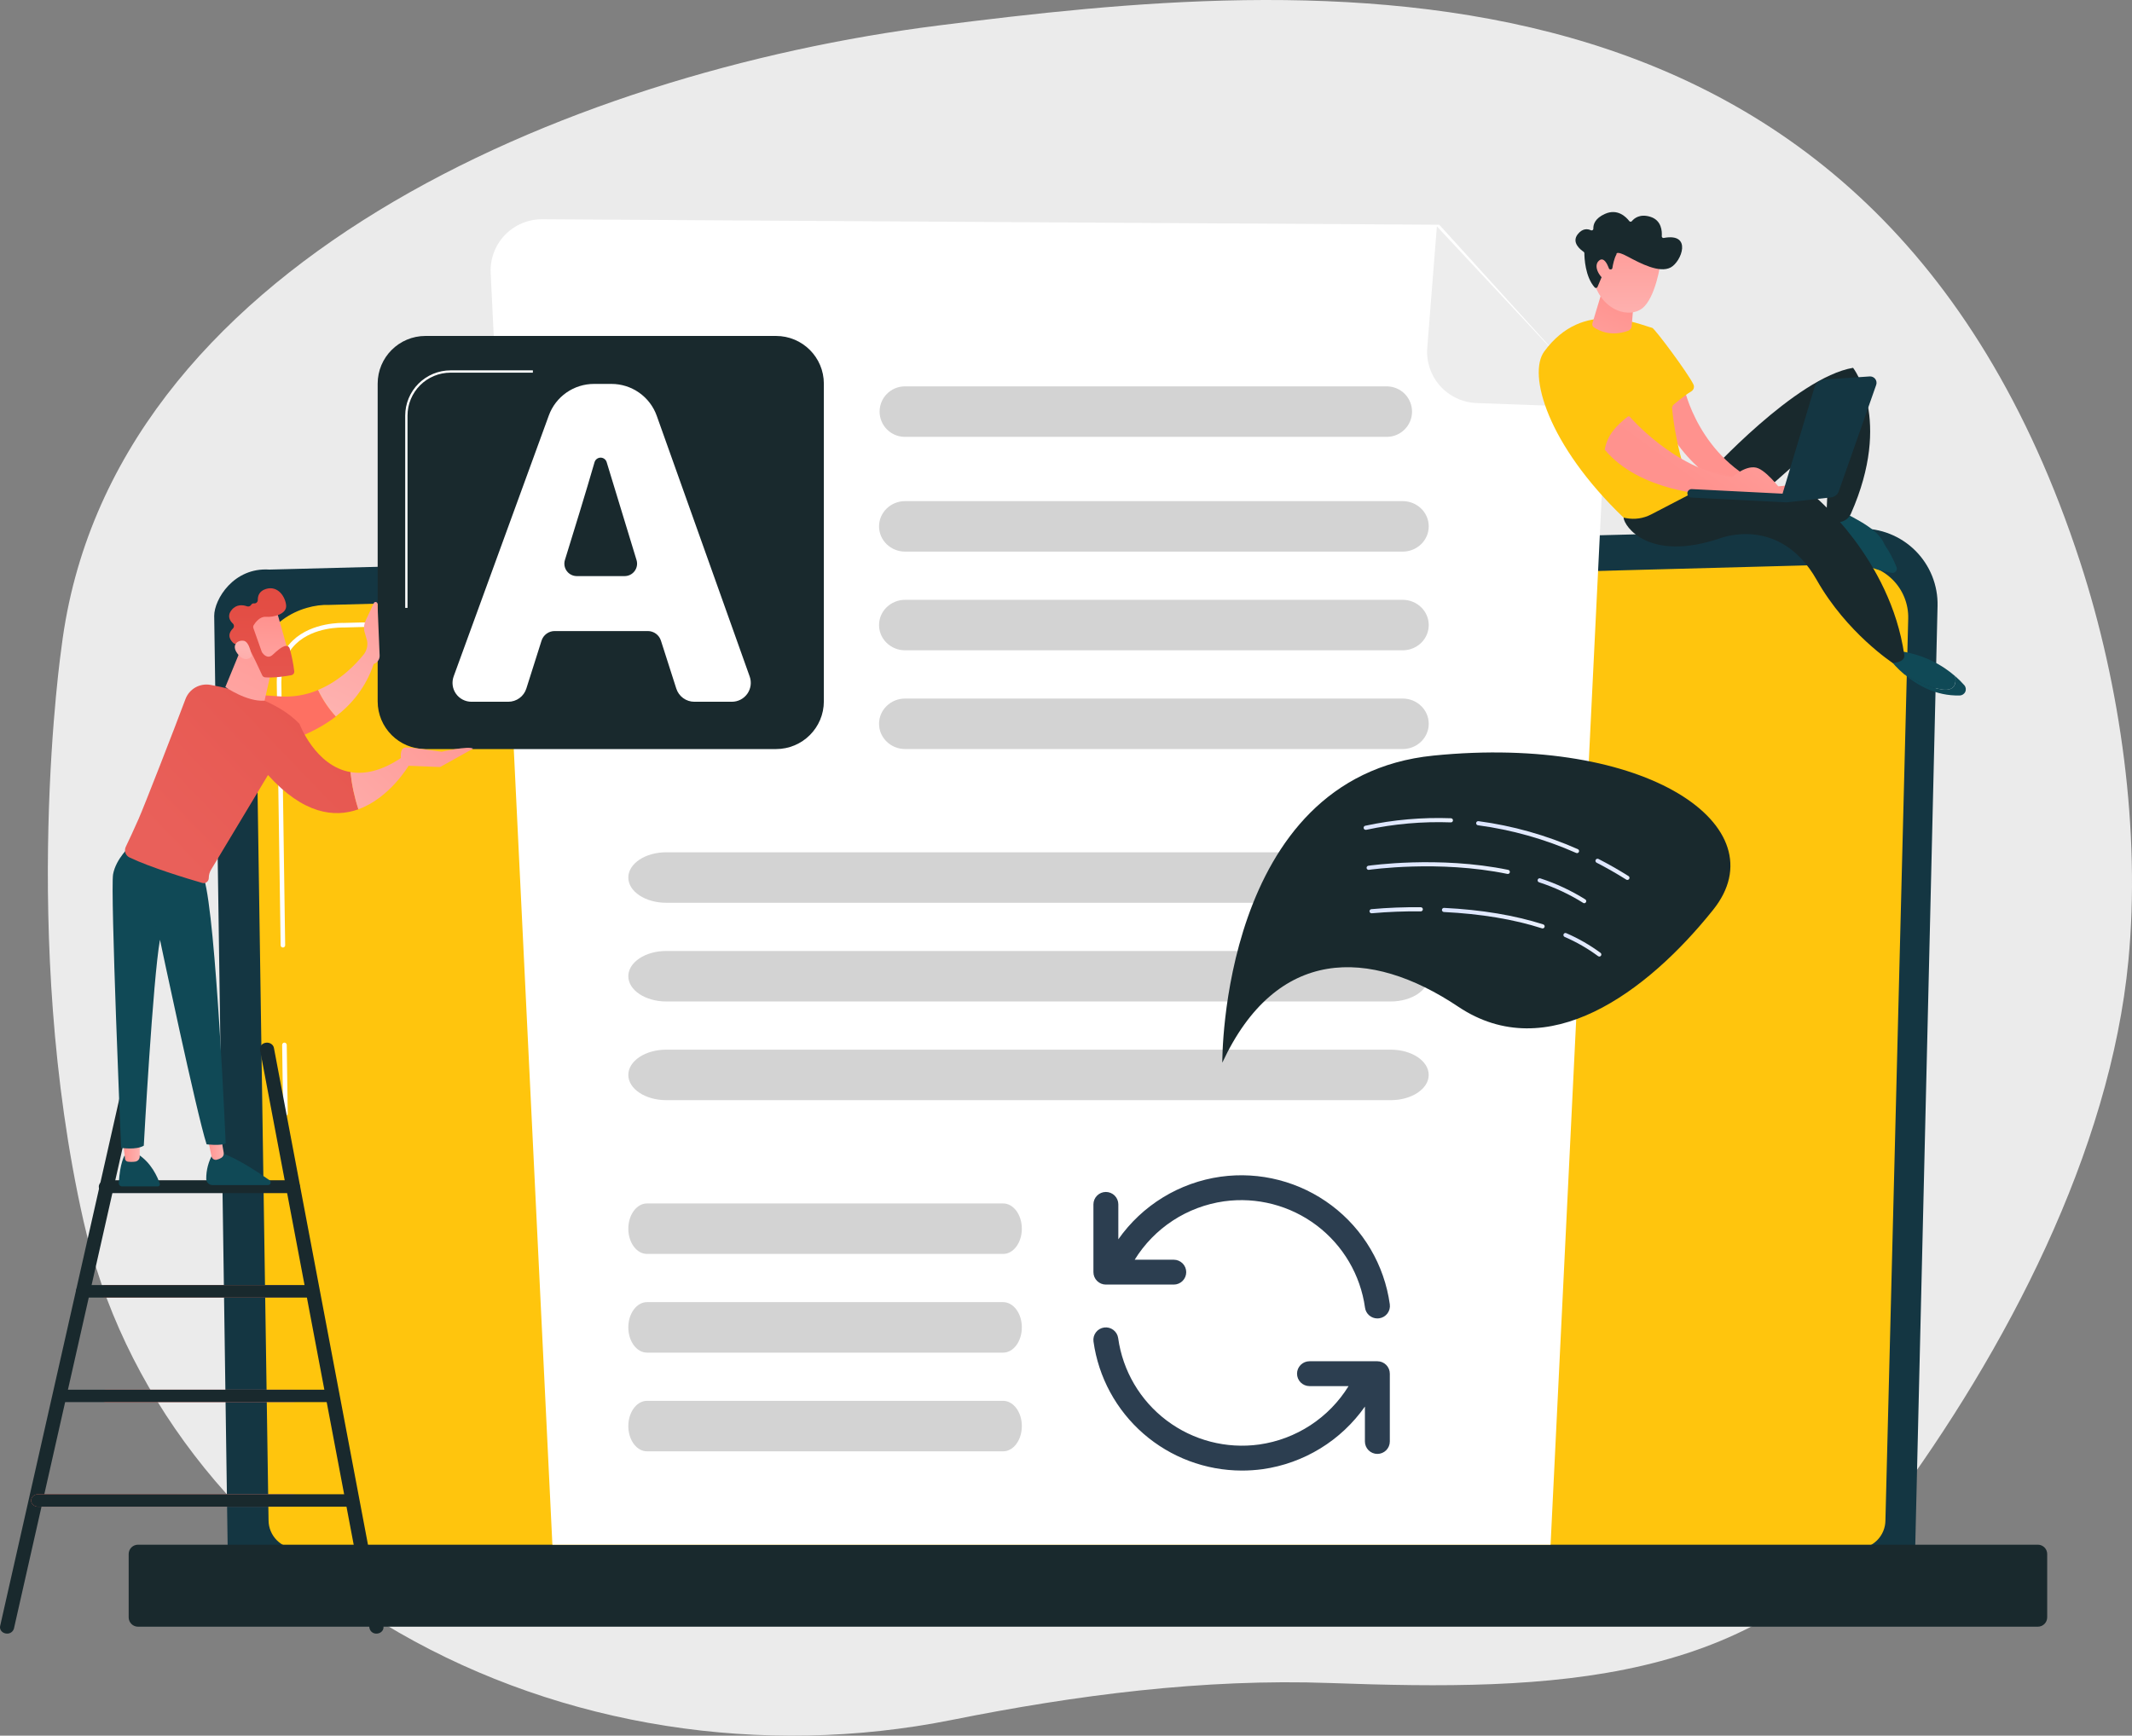 <svg width="393" height="320" viewBox="0 0 393 320" fill="none" xmlns="http://www.w3.org/2000/svg">
<rect x="0" y="0" width="393" height="320" fill="#808080" stroke="none"/>
<path d="M172.917 4.708C104.376 13.382 20.168 48.941 11.355 119.197C11.355 119.197 3.522 172.538 15.395 225.12C22.44 256.327 43.415 283.692 73.56 301.008C103.705 318.324 140.462 324.106 175.506 317.086C198.269 312.527 221.826 309.446 245.215 310.293C285.92 311.764 323.917 310.917 348.192 278.195C369.867 248.98 388.984 212.213 392.334 177.134C394.608 153.307 390.926 126.561 383.434 103.59C345.247 -13.515 241.458 -3.966 172.917 4.708Z" fill="#EBEBEB"/>
<path d="M353.031 285.591C353.026 287.057 352.44 288.462 351.401 289.498C350.362 290.534 348.954 291.118 347.485 291.122H47.519C46.05 291.118 44.642 290.534 43.602 289.498C42.562 288.462 41.976 287.057 41.971 285.591L39.484 113.545C39.484 110.503 43.075 104.564 49.656 105.011L342.816 97.45C344.709 97.4 346.593 97.734 348.353 98.433C350.113 99.131 351.712 100.18 353.054 101.514C354.395 102.849 355.451 104.442 356.156 106.196C356.862 107.95 357.203 109.829 357.158 111.719L353.031 285.591Z" fill="#143642"/>
<path d="M347.548 280.288C347.545 281.676 346.991 283.006 346.007 283.987C345.024 284.969 343.691 285.522 342.301 285.525H54.751C53.361 285.521 52.029 284.968 51.045 283.987C50.062 283.005 49.508 281.676 49.504 280.288L47.148 124.103C47.426 114.71 55.681 111.326 60.692 111.525L341.669 104.003C343 103.968 344.324 104.204 345.562 104.695C346.799 105.186 347.923 105.924 348.865 106.862C349.808 107.8 350.55 108.92 351.046 110.153C351.541 111.387 351.781 112.708 351.749 114.036L347.548 280.288Z" fill="#FFC50D"/>
<path d="M52.619 205.732C52.507 205.732 52.4 205.688 52.321 205.61C52.241 205.532 52.196 205.426 52.194 205.315L52.008 192.649C52.007 192.594 52.017 192.539 52.038 192.487C52.058 192.435 52.089 192.388 52.127 192.348C52.166 192.308 52.213 192.276 52.264 192.254C52.315 192.231 52.37 192.22 52.426 192.219C52.537 192.223 52.642 192.267 52.721 192.344C52.801 192.422 52.849 192.525 52.855 192.636L53.041 205.303C53.042 205.359 53.032 205.414 53.012 205.465C52.991 205.517 52.961 205.564 52.922 205.604C52.883 205.644 52.837 205.676 52.785 205.697C52.734 205.719 52.679 205.731 52.623 205.732H52.619Z" fill="white"/>
<path d="M52.154 174.692C52.043 174.692 51.936 174.648 51.856 174.57C51.777 174.492 51.731 174.386 51.73 174.275L51.016 125.773C51.029 122.533 52.03 119.947 53.988 118.073C57.551 114.668 63.125 114.838 63.359 114.847L153.082 112.446C153.138 112.443 153.194 112.452 153.247 112.471C153.299 112.49 153.347 112.52 153.388 112.558C153.429 112.596 153.461 112.643 153.484 112.694C153.506 112.745 153.518 112.8 153.519 112.856C153.52 112.912 153.511 112.967 153.491 113.019C153.471 113.071 153.441 113.119 153.402 113.159C153.364 113.199 153.318 113.232 153.267 113.255C153.216 113.277 153.161 113.29 153.105 113.291L63.356 115.692C63.106 115.692 57.879 115.523 54.576 118.682C52.79 120.389 51.877 122.774 51.863 125.768L52.567 174.261C52.568 174.317 52.558 174.372 52.538 174.424C52.517 174.476 52.487 174.523 52.448 174.563C52.409 174.603 52.363 174.635 52.312 174.657C52.26 174.679 52.205 174.691 52.15 174.692H52.154Z" fill="white"/>
<path d="M375.643 284.789H25.443C24.491 284.789 23.719 285.559 23.719 286.51V298.185C23.719 299.135 24.491 299.906 25.443 299.906H375.643C376.595 299.906 377.367 299.135 377.367 298.185V286.51C377.367 285.559 376.595 284.789 375.643 284.789Z" fill="#19292D"/>
<path d="M265.307 41.432L99.96 40.422C98.672 40.414 97.397 40.668 96.212 41.169C95.026 41.67 93.956 42.407 93.065 43.334C92.175 44.263 91.484 45.362 91.034 46.566C90.584 47.77 90.385 49.052 90.449 50.336L101.824 284.793H285.825L296.04 75.315L265.307 41.432Z" fill="white"/>
<path d="M272.196 74.307C270.919 74.262 269.664 73.959 268.507 73.417C267.35 72.875 266.315 72.105 265.465 71.154C264.614 70.202 263.965 69.088 263.558 67.879C263.15 66.671 262.991 65.392 263.092 64.121L264.866 41.734L296.086 75.184L272.196 74.307Z" fill="#EDEDED"/>
<path d="M255.725 71.234H166.702C165.483 71.261 164.323 71.763 163.47 72.633C162.618 73.503 162.141 74.671 162.141 75.888C162.141 77.105 162.618 78.273 163.47 79.143C164.323 80.013 165.483 80.515 166.702 80.542H255.725C256.944 80.515 258.104 80.013 258.956 79.143C259.809 78.273 260.286 77.105 260.286 75.888C260.286 74.671 259.809 73.503 258.956 72.633C258.104 71.763 256.944 71.261 255.725 71.234Z" fill="#D3D3D3"/>
<path d="M258.56 92.391H166.844C164.19 92.391 162.039 94.473 162.039 97.043C162.039 99.614 164.19 101.698 166.844 101.698H258.56C261.213 101.698 263.364 99.614 263.364 97.043C263.364 94.473 261.213 92.391 258.56 92.391Z" fill="#D3D3D3"/>
<path d="M258.56 110.586H166.844C164.19 110.586 162.039 112.671 162.039 115.241C162.039 117.811 164.19 119.894 166.844 119.894H258.56C261.213 119.894 263.364 117.811 263.364 115.241C263.364 112.671 261.213 110.586 258.56 110.586Z" fill="#D3D3D3"/>
<path d="M258.56 128.789H166.844C164.19 128.789 162.039 130.871 162.039 133.442C162.039 136.012 164.19 138.097 166.844 138.097H258.56C261.213 138.097 263.364 136.012 263.364 133.442C263.364 130.871 261.213 128.789 258.56 128.789Z" fill="#D3D3D3"/>
<path d="M256.373 157.133H122.815C118.951 157.133 115.82 159.215 115.82 161.788C115.82 164.36 118.951 166.441 122.815 166.441H256.364C260.227 166.441 263.358 164.358 263.358 161.788C263.358 159.217 260.237 157.133 256.373 157.133Z" fill="#D3D3D3"/>
<path d="M256.373 175.328H122.815C118.951 175.328 115.82 177.411 115.82 179.981C115.82 182.551 118.961 184.636 122.815 184.636H256.364C260.227 184.636 263.358 182.551 263.358 179.981C263.358 177.411 260.237 175.328 256.373 175.328Z" fill="#D3D3D3"/>
<path d="M256.373 193.523H122.815C118.951 193.523 115.82 195.608 115.82 198.178C115.82 200.749 118.951 202.831 122.815 202.831H256.364C260.227 202.831 263.358 200.749 263.358 198.178C263.358 195.608 260.237 193.523 256.373 193.523Z" fill="#D3D3D3"/>
<path d="M184.916 221.875H119.264C117.363 221.875 115.82 223.96 115.82 226.53C115.82 229.1 117.358 231.183 119.264 231.183H184.916C186.815 231.183 188.36 229.1 188.36 226.53C188.36 223.96 186.815 221.875 184.916 221.875Z" fill="#D3D3D3"/>
<path d="M184.916 240.07H119.264C117.363 240.07 115.82 242.153 115.82 244.723C115.82 247.293 117.358 249.378 119.264 249.378H184.916C186.815 249.378 188.36 247.293 188.36 244.723C188.36 242.153 186.815 240.07 184.916 240.07Z" fill="#D3D3D3"/>
<path d="M184.916 258.266H119.264C117.363 258.266 115.82 260.35 115.82 262.921C115.82 265.491 117.358 267.576 119.264 267.576H184.916C186.815 267.576 188.36 265.491 188.36 262.921C188.36 260.35 186.815 258.266 184.916 258.266Z" fill="#D3D3D3"/>
<path d="M143.049 61.938H78.432C73.564 61.938 69.617 65.876 69.617 70.735V129.304C69.617 134.163 73.564 138.102 78.432 138.102H143.049C147.918 138.102 151.864 134.163 151.864 129.304V70.735C151.864 65.876 147.918 61.938 143.049 61.938Z" fill="#19292D"/>
<path d="M134.909 129.38H127.99C127.251 129.38 126.53 129.145 125.932 128.709C125.335 128.273 124.892 127.66 124.666 126.956L121.831 118.108C121.668 117.596 121.345 117.149 120.91 116.832C120.475 116.515 119.951 116.344 119.412 116.344H102.246C101.706 116.344 101.18 116.515 100.745 116.834C100.309 117.152 99.987 117.601 99.824 118.115L97.021 126.947C96.797 127.653 96.354 128.269 95.756 128.707C95.157 129.144 94.434 129.38 93.693 129.38H86.905C86.344 129.38 85.791 129.245 85.293 128.986C84.795 128.727 84.367 128.353 84.045 127.894C83.724 127.435 83.517 126.906 83.444 126.35C83.371 125.795 83.433 125.23 83.624 124.704L101.169 76.591C101.793 74.887 102.927 73.416 104.417 72.376C105.907 71.337 107.682 70.78 109.5 70.781H112.714C114.543 70.782 116.327 71.347 117.822 72.4C119.317 73.452 120.449 74.94 121.062 76.66L138.194 124.729C138.381 125.254 138.439 125.817 138.363 126.369C138.287 126.921 138.079 127.447 137.758 127.903C137.436 128.359 137.009 128.731 136.514 128.988C136.018 129.245 135.468 129.379 134.909 129.38ZM117.337 103.262L111.828 85.199C111.755 84.959 111.606 84.748 111.403 84.6C111.201 84.451 110.955 84.371 110.704 84.373C110.452 84.376 110.208 84.459 110.008 84.611C109.808 84.763 109.663 84.976 109.594 85.217C108.143 90.274 105.519 98.778 104.131 103.255C104.026 103.597 104.004 103.958 104.064 104.31C104.125 104.662 104.267 104.995 104.48 105.282C104.692 105.57 104.969 105.803 105.289 105.965C105.608 106.127 105.96 106.211 106.318 106.213H115.147C115.504 106.212 115.857 106.127 116.176 105.966C116.495 105.805 116.772 105.571 116.984 105.285C117.197 104.998 117.34 104.665 117.401 104.314C117.462 103.962 117.44 103.601 117.337 103.26V103.262Z" fill="white"/>
<path d="M75.12 112.077H74.695V76.616C74.698 74.406 75.578 72.288 77.144 70.725C78.71 69.163 80.832 68.284 83.046 68.281H98.225V68.705H83.046C80.945 68.707 78.93 69.542 77.444 71.025C75.958 72.508 75.122 74.519 75.12 76.616V112.077Z" fill="white"/>
<path d="M69.396 301.181C69.104 301.192 68.817 301.102 68.584 300.927C68.351 300.751 68.186 300.5 68.117 300.216L47.932 193.576C47.813 192.946 48.288 192.348 48.995 192.243C49.702 192.137 50.373 192.561 50.492 193.191L70.677 299.831C70.796 300.462 70.319 301.06 69.614 301.165C69.542 301.176 69.469 301.181 69.396 301.181Z" fill="#19292D"/>
<path d="M1.297 301.178C1.211 301.178 1.125 301.17 1.04 301.155C0.337 301.029 -0.108 300.419 0.023 299.794L23.818 194.537C23.91 194.221 24.119 193.951 24.404 193.783C24.688 193.615 25.025 193.561 25.347 193.632C26.05 193.758 26.495 194.37 26.362 194.995L2.569 300.25C2.492 300.524 2.325 300.765 2.094 300.934C1.863 301.102 1.582 301.188 1.297 301.178Z" fill="#19292D"/>
<path d="M53.989 219.951H19.508C18.792 219.951 18.211 219.433 18.211 218.794C18.211 218.155 18.792 217.648 19.508 217.648H53.989C54.706 217.648 55.289 218.166 55.289 218.794C55.289 219.422 54.706 219.951 53.989 219.951Z" fill="#19292D"/>
<path d="M53.375 219.941H20.133C19.975 219.951 19.816 219.928 19.667 219.875C19.517 219.821 19.381 219.738 19.265 219.629C19.149 219.521 19.057 219.39 18.994 219.245C18.931 219.099 18.898 218.943 18.898 218.784C18.898 218.626 18.931 218.469 18.994 218.324C19.057 218.178 19.149 218.048 19.265 217.939C19.381 217.831 19.517 217.747 19.667 217.694C19.816 217.64 19.975 217.617 20.133 217.627H53.375C53.533 217.617 53.692 217.64 53.841 217.694C53.99 217.747 54.127 217.831 54.243 217.939C54.358 218.048 54.451 218.178 54.514 218.324C54.577 218.469 54.609 218.626 54.609 218.784C54.609 218.943 54.577 219.099 54.514 219.245C54.451 219.39 54.358 219.521 54.243 219.629C54.127 219.738 53.99 219.821 53.841 219.875C53.692 219.928 53.533 219.951 53.375 219.941Z" fill="#19292D"/>
<path d="M53.989 239.224H19.508C18.792 239.224 18.211 238.706 18.211 238.067C18.211 237.428 18.792 236.922 19.508 236.922H53.989C54.706 236.922 55.289 237.44 55.289 238.067C55.289 238.695 54.706 239.224 53.989 239.224Z" fill="url(#paint0_linear_6603_14962)"/>
<path d="M57.133 239.224H15.313C14.596 239.224 14.016 238.706 14.016 238.067C14.016 237.428 14.596 236.922 15.313 236.922H57.133C57.849 236.922 58.43 237.44 58.43 238.067C58.43 238.695 57.854 239.224 57.133 239.224Z" fill="#19292D"/>
<path d="M53.989 258.502H19.508C18.792 258.502 18.211 257.984 18.211 257.356C18.211 256.729 18.792 256.211 19.508 256.211H53.989C54.706 256.211 55.289 256.729 55.289 257.356C55.289 257.984 54.706 258.502 53.989 258.502Z" fill="url(#paint1_linear_6603_14962)"/>
<path d="M61.114 258.502H11.057C10.339 258.502 9.758 257.984 9.758 257.356C9.758 256.729 10.339 256.211 11.057 256.211H61.114C61.83 256.211 62.411 256.729 62.411 257.356C62.411 257.984 61.83 258.502 61.114 258.502Z" fill="#19292D"/>
<path d="M53.987 277.787H7.034C6.315 277.787 5.734 277.267 5.734 276.641C5.734 276.016 6.315 275.484 7.034 275.484H53.987C54.703 275.484 55.286 276.002 55.286 276.641C55.286 277.28 54.703 277.787 53.987 277.787Z" fill="url(#paint2_linear_6603_14962)"/>
<path d="M64.344 277.787H7.034C6.315 277.787 5.734 277.267 5.734 276.641C5.734 276.016 6.315 275.484 7.034 275.484H64.344C65.06 275.484 65.644 276.002 65.644 276.641C65.644 277.28 65.06 277.787 64.344 277.787Z" fill="#19292D"/>
<path d="M22.953 213.054C22.953 213.054 22.111 214.378 21.9 218.094C21.895 218.176 21.906 218.258 21.934 218.335C21.962 218.413 22.006 218.483 22.062 218.543C22.118 218.603 22.186 218.651 22.262 218.683C22.337 218.716 22.419 218.733 22.501 218.733H29.085C29.146 218.733 29.207 218.719 29.262 218.691C29.316 218.663 29.364 218.623 29.4 218.573C29.436 218.524 29.46 218.466 29.469 218.406C29.479 218.345 29.474 218.283 29.454 218.225C29.069 217.079 27.9 214.307 25.299 212.727L22.953 213.054Z" fill="#104956"/>
<path d="M22.68 210.541L23.052 213.657C23.066 213.788 23.125 213.911 23.218 214.004C23.312 214.098 23.434 214.157 23.566 214.172C24.028 214.23 24.496 214.226 24.957 214.158C25.181 214.119 25.384 214.002 25.53 213.828C25.676 213.653 25.755 213.433 25.753 213.205V210.195L22.68 210.541Z" fill="url(#paint3_linear_6603_14962)"/>
<path d="M39.248 212.703C38.432 214.112 38.007 215.712 38.016 217.34C38.019 217.646 38.144 217.938 38.363 218.153C38.582 218.368 38.877 218.487 39.184 218.485H49.411C49.515 218.486 49.617 218.453 49.701 218.391C49.785 218.33 49.847 218.243 49.879 218.144C49.91 218.044 49.908 217.938 49.875 217.839C49.841 217.741 49.777 217.656 49.691 217.596C47.756 216.24 43.952 213.702 41.197 212.712L39.248 212.703Z" fill="#104956"/>
<path d="M38.195 209.347L38.99 213.196C39.01 213.299 39.05 213.397 39.109 213.484C39.167 213.571 39.242 213.646 39.33 213.704C39.417 213.762 39.516 213.802 39.619 213.822C39.722 213.841 39.828 213.841 39.931 213.819C40.25 213.747 40.554 213.619 40.831 213.444C40.982 213.346 41.102 213.206 41.174 213.041C41.246 212.876 41.268 212.693 41.237 212.516L40.415 207.852L38.195 209.347Z" fill="url(#paint4_linear_6603_14962)"/>
<path d="M24.129 155.828C24.129 155.828 21.375 158.257 20.846 161.18C20.319 164.103 22.32 211.623 22.32 211.623C22.32 211.623 25.075 212.081 26.505 211.222C26.505 211.222 28.192 180.382 29.489 173.256C29.489 173.256 36.22 205.201 38.084 210.974C38.084 210.974 40.744 211.297 41.603 210.791C41.603 210.791 39.84 169.38 37.625 162.019L24.129 155.828Z" fill="#104956"/>
<path d="M29.401 172.268C29.331 172.269 29.264 172.247 29.208 172.205C29.153 172.164 29.112 172.105 29.093 172.039L27.945 167.668L25.521 166.099C25.456 166.051 25.411 165.98 25.396 165.901C25.381 165.821 25.397 165.739 25.441 165.671C25.484 165.603 25.552 165.553 25.631 165.533C25.709 165.513 25.792 165.524 25.863 165.563L28.388 167.187C28.457 167.228 28.506 167.295 28.526 167.372L29.699 171.863C29.71 171.903 29.712 171.945 29.706 171.987C29.701 172.028 29.687 172.068 29.665 172.104C29.644 172.14 29.616 172.171 29.582 172.196C29.549 172.221 29.51 172.24 29.47 172.25C29.448 172.259 29.424 172.266 29.401 172.268Z" fill="#104956"/>
<path d="M51.391 128.377C39.764 127.415 36.727 129.816 36.727 129.816L42.314 138.616C42.314 138.616 53.736 138.387 61.922 132.093C60.593 130.637 59.489 128.992 58.644 127.211C56.356 128.178 53.867 128.578 51.391 128.377Z" fill="url(#paint5_linear_6603_14962)"/>
<path d="M69.586 111.35C69.589 111.266 69.561 111.183 69.508 111.118C69.456 111.052 69.382 111.007 69.299 110.991C69.217 110.975 69.131 110.988 69.057 111.029C68.984 111.07 68.927 111.136 68.898 111.214L67.415 114.374C67.128 114.984 67.036 115.667 67.151 116.33L67.672 118.163C67.748 118.605 67.73 119.058 67.618 119.493C67.507 119.927 67.305 120.333 67.024 120.683C65.661 122.383 62.757 125.495 58.625 127.204C59.469 128.984 60.574 130.63 61.903 132.086C64.906 129.777 67.474 126.649 68.882 122.415C69.209 122.315 69.495 122.109 69.693 121.829C69.891 121.55 69.992 121.213 69.979 120.871L69.586 111.35Z" fill="url(#paint6_linear_6603_14962)"/>
<path d="M55.217 133.48C51.123 129.079 43.328 127.09 38.815 126.272C37.858 126.095 36.869 126.261 36.022 126.74C35.175 127.22 34.526 127.982 34.187 128.893C32.155 134.341 26.632 148.519 25.56 150.956C24.683 152.954 23.765 154.908 23.182 156.127C23.015 156.478 22.993 156.88 23.122 157.246C23.252 157.612 23.52 157.913 23.871 158.082C27.668 159.914 34.502 161.976 37.27 162.781C37.412 162.822 37.562 162.83 37.708 162.803C37.853 162.776 37.99 162.716 38.109 162.627C38.227 162.538 38.323 162.423 38.388 162.29C38.454 162.158 38.487 162.012 38.487 161.864C38.486 161.326 38.633 160.799 38.911 160.338L49.402 142.889C55.942 150.127 61.667 150.787 66.067 149.204C65.34 146.976 64.851 144.677 64.61 142.346C58.109 141.24 55.217 133.48 55.217 133.48Z" fill="url(#paint7_linear_6603_14962)"/>
<path d="M75.345 141.133L74.172 139.57C70.375 142.173 67.2 142.791 64.602 142.347C64.843 144.677 65.331 146.976 66.059 149.203C71.846 147.119 75.345 141.133 75.345 141.133Z" fill="url(#paint8_linear_6603_14962)"/>
<path d="M74.522 141.157L81.128 141.414L87.211 138.023C86.339 137.478 81.401 138.594 81.401 138.594C81.401 138.594 76.239 137.815 74.841 137.812C73.693 137.812 73.847 139.476 73.936 140.041C73.954 140.156 73.968 140.225 73.968 140.225L74.522 141.157Z" fill="url(#paint9_linear_6603_14962)"/>
<path d="M45.024 118.18L41.539 126.67C41.539 126.67 45.545 129.438 48.768 129.175L50.505 121.538L45.024 118.18Z" fill="url(#paint10_linear_6603_14962)"/>
<path d="M50.914 112.389C50.994 112.504 53.439 121.308 53.439 121.308L48.371 122.594L44.812 114.591C44.812 114.591 49.587 110.499 50.914 112.389Z" fill="url(#paint11_linear_6603_14962)"/>
<path d="M46.709 115.809L48.249 120.162C48.269 120.218 48.297 120.27 48.332 120.318C48.541 120.616 49.335 121.585 50.278 120.712C51.132 119.92 51.927 119.212 52.659 119.083C52.817 119.055 52.979 119.086 53.115 119.17C53.251 119.255 53.35 119.387 53.394 119.542C53.788 120.933 54.074 122.353 54.247 123.789C54.26 123.948 54.214 124.107 54.117 124.234C54.02 124.36 53.879 124.447 53.722 124.477C52.732 124.664 50.634 125.001 48.88 124.88C48.764 124.871 48.653 124.832 48.557 124.766C48.462 124.7 48.385 124.609 48.336 124.504C47.854 123.45 46.374 120.256 45.823 119.429C45.306 118.655 44.041 118.676 43.511 118.721C43.425 118.73 43.339 118.72 43.257 118.694C43.175 118.667 43.099 118.624 43.034 118.568C42.575 118.16 41.686 117.122 42.928 115.88C42.99 115.819 43.039 115.746 43.072 115.666C43.105 115.586 43.122 115.499 43.12 115.412C43.119 115.325 43.1 115.24 43.065 115.16C43.029 115.081 42.978 115.009 42.914 114.95C42.38 114.448 41.808 113.56 42.699 112.458C43.589 111.356 44.797 111.516 45.529 111.782C45.672 111.832 45.828 111.832 45.97 111.779C46.112 111.727 46.231 111.626 46.307 111.495C46.359 111.405 46.438 111.334 46.533 111.29C46.627 111.246 46.733 111.232 46.835 111.25C46.924 111.257 47.014 111.246 47.099 111.216C47.183 111.186 47.261 111.139 47.325 111.077C47.39 111.015 47.442 110.941 47.476 110.858C47.51 110.776 47.526 110.687 47.524 110.597C47.512 109.88 47.769 108.973 49.016 108.586C51.229 107.898 52.611 110.031 52.746 111.624C52.882 113.216 50.451 113.825 49.004 113.72C47.914 113.637 47.101 114.717 46.775 115.239C46.721 115.322 46.686 115.417 46.674 115.516C46.663 115.615 46.675 115.716 46.709 115.809Z" fill="url(#paint12_linear_6603_14962)"/>
<path d="M46.399 121.031C46.399 121.031 46.041 118.268 44.889 118.13C43.737 117.993 42.614 118.941 43.762 120.492C45.185 122.423 46.399 121.031 46.399 121.031Z" fill="url(#paint13_linear_6603_14962)"/>
<path d="M337.676 93.383C337.676 93.383 335.188 93.513 334.883 98.623C334.883 98.623 340.652 103.784 348.445 105.012C349.03 105.104 347.628 101.026 347.417 100.474C346.413 97.846 343.252 96.153 337.676 93.383Z" fill="#104956"/>
<path d="M309.648 87.369H314.898C314.898 87.369 331.013 69.606 341.584 67.812C341.584 67.812 348.93 77.185 341.191 94.698C340.567 96.107 338.825 96.733 337.518 95.903C337.14 95.668 336.847 95.319 336.681 94.907L337.305 79.953C337.305 79.953 323.559 91.951 321.17 94.267C318.78 96.584 306.639 95.175 309.648 87.369Z" fill="#19292D"/>
<path d="M360.408 124.67C358.207 122.748 354.702 120.587 349.64 119.969L347.93 121.013C348.82 122.236 349.856 123.345 351.015 124.317C352.851 125.38 355.677 126.818 358.021 127.13C360.303 127.432 360.638 126.058 360.408 124.67Z" fill="#104956"/>
<path d="M347.417 100.469C346.06 100.907 345.465 102.824 342.024 101.558C339.513 100.63 337.135 99.376 334.952 97.828C334.922 98.076 334.899 98.334 334.883 98.609C334.883 98.609 340.966 104.382 348.759 105.612C348.894 105.632 349.031 105.617 349.157 105.567C349.283 105.518 349.394 105.436 349.479 105.33C349.564 105.225 349.619 105.099 349.64 104.965C349.661 104.831 349.646 104.694 349.597 104.568C349.036 103.12 348.304 101.744 347.417 100.469Z" fill="#104956"/>
<path d="M362.074 126.31C361.557 125.727 361.004 125.178 360.417 124.665C360.646 126.054 360.311 127.428 358.029 127.126C355.686 126.814 352.855 125.375 351.023 124.312C353.319 126.267 356.813 128.342 361.225 128.221C361.446 128.22 361.663 128.155 361.848 128.034C362.033 127.913 362.179 127.742 362.269 127.54C362.359 127.338 362.388 127.114 362.354 126.896C362.319 126.678 362.222 126.474 362.074 126.31Z" fill="#104956"/>
<path d="M309.843 91.172L334.431 91.438C334.431 91.438 348.47 103.03 351.018 120.711C351.018 120.711 351.441 122.01 348.902 122.232C348.902 122.232 340.408 116.699 334.878 106.916C328.09 94.92 317.173 99.211 317.173 99.211C303.927 103.718 299.391 97.026 299.281 95.445L309.843 91.172Z" fill="#19292D"/>
<path d="M310.423 71.406C310.423 71.406 313.07 84.644 326.032 89.882L330.647 89.338L331.735 91.07L320.913 91.423C320.913 91.423 311.665 87.769 306.764 77.805C306.608 77.466 303.908 71.906 310.423 71.406Z" fill="url(#paint14_linear_6603_14962)"/>
<path d="M311.843 90.957C311.843 90.957 308.833 82.792 308.186 74.858C308.186 74.858 310.387 72.968 311.765 72.154C311.979 72.027 312.138 71.824 312.21 71.586C312.282 71.348 312.261 71.091 312.153 70.867C311.14 68.773 305.02 60.557 304.564 60.445C302.071 59.824 291.853 54.976 284.657 64.798C281.567 69.013 285.27 81.995 299.282 95.436L299.741 95.523C301.311 95.823 302.937 95.585 304.355 94.848L311.843 90.957Z" fill="#FFC50D"/>
<path d="M300.251 76.641C300.251 76.641 308.614 86.522 319.304 87.968C319.304 87.968 322.059 85.448 324.125 86.35C326.191 87.253 328.998 91.21 328.998 91.21H315.271C315.271 91.21 302.29 90.751 295.805 82.897C296.312 80.148 297.875 78.508 300.251 76.641Z" fill="url(#paint15_linear_6603_14962)"/>
<path d="M295.373 53.508L293.536 59.597C293.495 59.733 293.499 59.879 293.546 60.013C293.593 60.147 293.681 60.263 293.798 60.344C294.677 60.944 296.98 62.142 300.138 60.978C300.315 60.912 300.469 60.796 300.583 60.645C300.696 60.494 300.764 60.314 300.779 60.126L301.213 54.821L295.373 53.508Z" fill="url(#paint16_linear_6603_14962)"/>
<path d="M306.085 48.568C306.085 48.568 305.188 54.88 302.757 56.816C300.326 58.752 295.592 57.295 293.992 52.536L297.178 44.398L306.085 48.568Z" fill="url(#paint17_linear_6603_14962)"/>
<path d="M296.815 49.663C296.858 49.677 296.904 49.682 296.949 49.676C296.994 49.671 297.037 49.656 297.076 49.632C297.115 49.609 297.148 49.577 297.173 49.539C297.198 49.501 297.214 49.458 297.221 49.413C297.311 48.829 297.529 47.677 297.972 46.893C297.972 46.893 297.742 46.066 300.07 47.317C302.398 48.568 305.898 50.405 307.957 49.312C309.966 48.245 312 42.872 306.693 43.869C306.646 43.878 306.597 43.877 306.551 43.864C306.504 43.852 306.461 43.828 306.426 43.797C306.39 43.765 306.361 43.726 306.343 43.681C306.325 43.637 306.317 43.589 306.321 43.541C306.385 42.659 306.298 40.627 304.236 39.976C302.308 39.367 301.252 40.235 300.818 40.76C300.789 40.797 300.752 40.826 300.71 40.847C300.668 40.867 300.622 40.878 300.575 40.878C300.528 40.878 300.482 40.867 300.44 40.847C300.398 40.826 300.361 40.797 300.332 40.76C299.753 40.008 298.185 38.405 295.876 39.422C293.973 40.258 293.677 41.427 293.709 42.155C293.712 42.209 293.701 42.263 293.676 42.311C293.652 42.359 293.616 42.4 293.571 42.43C293.526 42.46 293.474 42.478 293.42 42.482C293.366 42.486 293.312 42.476 293.264 42.453C292.681 42.185 291.744 42.045 290.846 43.168C289.605 44.721 291.379 46.066 291.912 46.419C291.955 46.447 291.99 46.486 292.015 46.531C292.04 46.576 292.053 46.626 292.054 46.678C292.054 47.484 292.185 51.003 293.952 52.99C293.988 53.029 294.033 53.058 294.083 53.075C294.133 53.093 294.187 53.097 294.239 53.088C294.291 53.078 294.341 53.056 294.382 53.023C294.423 52.99 294.456 52.947 294.476 52.898L295.837 49.663C295.868 49.59 295.924 49.532 295.996 49.499C296.068 49.465 296.15 49.461 296.225 49.484L296.815 49.663Z" fill="#19292D"/>
<path d="M296.849 50.335C296.849 50.335 296.018 46.956 294.755 48.044C293.493 49.132 295.086 51.556 296.532 52.016L296.849 50.335Z" fill="url(#paint18_linear_6603_14962)"/>
<path d="M328.297 91.975L334.458 71.459C334.581 71.05 334.825 70.689 335.159 70.423C335.493 70.157 335.9 69.999 336.327 69.969L344.65 69.401C344.845 69.388 345.04 69.423 345.218 69.504C345.396 69.584 345.551 69.708 345.669 69.863C345.788 70.018 345.866 70.2 345.896 70.392C345.927 70.585 345.909 70.782 345.844 70.966L338.957 90.559C338.849 90.868 338.654 91.14 338.397 91.343C338.139 91.546 337.829 91.671 337.502 91.705L329.307 92.621L328.297 91.975Z" fill="#143642"/>
<path d="M329.301 92.614H329.259L311.799 91.734C311.695 91.731 311.593 91.707 311.498 91.664C311.403 91.621 311.318 91.56 311.247 91.483C311.176 91.407 311.122 91.317 311.086 91.219C311.05 91.122 311.035 91.018 311.04 90.914C311.045 90.81 311.071 90.709 311.116 90.615C311.161 90.521 311.225 90.437 311.303 90.368C311.381 90.299 311.472 90.247 311.57 90.213C311.669 90.18 311.773 90.166 311.877 90.174L329.34 91.053C329.547 91.059 329.744 91.146 329.887 91.296C330.03 91.446 330.108 91.647 330.103 91.854C330.098 92.061 330.01 92.258 329.86 92.401C329.709 92.544 329.508 92.621 329.301 92.616V92.614Z" fill="#143642"/>
<path d="M308.18 75.007C308.16 75.007 308.14 75.003 308.121 74.995C308.102 74.988 308.085 74.976 308.07 74.962C308.056 74.947 308.045 74.93 308.037 74.911C308.03 74.892 308.026 74.872 308.026 74.852C308.038 71.211 306.63 66.375 306.616 66.334C306.61 66.314 306.608 66.294 306.61 66.273C306.612 66.253 306.618 66.233 306.628 66.215C306.638 66.197 306.651 66.181 306.667 66.168C306.683 66.155 306.702 66.145 306.722 66.139C306.741 66.133 306.762 66.132 306.782 66.134C306.803 66.136 306.822 66.142 306.84 66.152C306.858 66.162 306.874 66.175 306.887 66.191C306.9 66.207 306.909 66.225 306.915 66.245C306.931 66.295 308.35 71.168 308.339 74.852C308.339 74.872 308.334 74.893 308.326 74.912C308.319 74.931 308.307 74.948 308.292 74.963C308.277 74.977 308.26 74.989 308.241 74.996C308.221 75.004 308.201 75.008 308.18 75.007Z" fill="#FFC50D"/>
<path d="M300.251 76.788C300.228 76.788 300.204 76.783 300.183 76.773C300.162 76.762 300.144 76.747 300.129 76.729C300.09 76.681 296.271 71.833 294.955 68.509C294.941 68.471 294.942 68.428 294.959 68.39C294.976 68.353 295.006 68.323 295.045 68.308C295.083 68.293 295.126 68.293 295.164 68.31C295.202 68.326 295.231 68.356 295.247 68.395C296.544 71.675 300.336 76.486 300.375 76.536C300.4 76.569 300.412 76.61 300.407 76.65C300.402 76.691 300.382 76.728 300.35 76.754C300.322 76.776 300.287 76.788 300.251 76.788Z" fill="#FFC50D"/>
<path d="M294.872 84.209L294.755 84.16C289.225 81.796 285.803 75.208 285.775 75.141C285.766 75.123 285.76 75.103 285.758 75.082C285.757 75.062 285.759 75.041 285.766 75.022C285.772 75.002 285.782 74.984 285.796 74.968C285.809 74.953 285.826 74.94 285.844 74.931C285.881 74.912 285.924 74.909 285.964 74.922C286.003 74.935 286.036 74.963 286.055 74.999C286.087 75.064 289.407 81.462 294.762 83.821L295.325 83.031C295.349 82.997 295.385 82.975 295.426 82.968C295.467 82.961 295.509 82.97 295.543 82.994C295.577 83.018 295.599 83.055 295.606 83.096C295.613 83.136 295.604 83.178 295.579 83.212L294.872 84.209Z" fill="#FFC50D"/>
<path d="M225.313 195.924C225.313 195.924 224.874 143.257 264.229 139.305C303.584 135.353 328.034 152.407 315.808 167.714C303.582 183.021 285.206 196.582 268.809 185.603C252.412 174.624 235.255 174.544 225.313 195.924Z" fill="#19292D"/>
<path d="M299.984 162.233C299.913 162.233 299.843 162.212 299.782 162.174C297.992 161.049 296.151 159.998 294.305 159.049C294.26 159.026 294.22 158.995 294.187 158.956C294.154 158.918 294.129 158.873 294.113 158.825C294.097 158.777 294.091 158.727 294.095 158.676C294.099 158.626 294.113 158.577 294.135 158.531C294.158 158.486 294.19 158.446 294.228 158.413C294.267 158.38 294.311 158.355 294.36 158.339C294.408 158.324 294.459 158.318 294.509 158.321C294.56 158.325 294.609 158.339 294.654 158.362C296.518 159.319 298.382 160.382 300.189 161.519C300.259 161.563 300.313 161.629 300.342 161.706C300.371 161.784 300.375 161.868 300.352 161.948C300.329 162.027 300.28 162.097 300.214 162.147C300.148 162.197 300.067 162.224 299.984 162.224V162.233Z" fill="url(#paint19_linear_6603_14962)"/>
<path d="M290.695 157.286C290.642 157.286 290.59 157.275 290.541 157.254C284.779 154.703 278.682 152.985 272.434 152.15C272.334 152.137 272.243 152.084 272.181 152.004C272.119 151.924 272.092 151.823 272.105 151.723C272.118 151.622 272.17 151.531 272.251 151.47C272.331 151.408 272.432 151.381 272.533 151.394C278.854 152.238 285.022 153.977 290.851 156.557C290.897 156.578 290.939 156.606 290.973 156.643C291.008 156.679 291.035 156.721 291.053 156.768C291.071 156.814 291.08 156.864 291.079 156.914C291.078 156.964 291.067 157.013 291.046 157.059C291.016 157.127 290.967 157.184 290.904 157.224C290.842 157.264 290.769 157.286 290.695 157.286Z" fill="url(#paint20_linear_6603_14962)"/>
<path d="M251.742 152.991C251.656 152.991 251.573 152.962 251.506 152.909C251.438 152.857 251.39 152.783 251.37 152.7C251.346 152.602 251.363 152.499 251.415 152.413C251.468 152.327 251.552 152.266 251.65 152.242C256.842 151.126 262.154 150.661 267.462 150.856C267.512 150.857 267.561 150.869 267.607 150.889C267.653 150.91 267.694 150.939 267.728 150.976C267.762 151.013 267.789 151.056 267.806 151.103C267.823 151.15 267.831 151.2 267.829 151.25C267.829 151.3 267.819 151.35 267.799 151.397C267.778 151.443 267.749 151.485 267.712 151.52C267.675 151.554 267.631 151.581 267.583 151.598C267.536 151.615 267.485 151.622 267.434 151.619C262.194 151.43 256.951 151.892 251.824 152.993C251.797 152.995 251.769 152.994 251.742 152.991Z" fill="url(#paint21_linear_6603_14962)"/>
<path d="M292.043 166.525C291.97 166.524 291.9 166.503 291.838 166.465C289.302 164.875 286.579 163.601 283.731 162.674C283.679 162.663 283.63 162.641 283.587 162.61C283.544 162.579 283.508 162.539 283.481 162.493C283.454 162.447 283.438 162.396 283.432 162.344C283.426 162.291 283.431 162.238 283.448 162.187C283.464 162.137 283.49 162.09 283.525 162.05C283.56 162.011 283.604 161.979 283.652 161.957C283.7 161.934 283.752 161.923 283.806 161.922C283.859 161.921 283.911 161.932 283.96 161.952C286.863 162.899 289.638 164.198 292.224 165.819C292.293 165.864 292.346 165.93 292.375 166.007C292.403 166.084 292.406 166.169 292.383 166.248C292.36 166.327 292.312 166.396 292.246 166.445C292.18 166.495 292.1 166.522 292.017 166.523L292.043 166.525Z" fill="url(#paint22_linear_6603_14962)"/>
<path d="M277.944 161.121C277.918 161.123 277.892 161.123 277.866 161.121C265.206 158.512 252.473 160.349 252.344 160.367C252.295 160.375 252.244 160.372 252.195 160.36C252.147 160.348 252.101 160.326 252.061 160.297C252.02 160.267 251.986 160.229 251.961 160.187C251.935 160.144 251.918 160.096 251.91 160.047C251.903 159.997 251.905 159.947 251.918 159.898C251.93 159.85 251.951 159.804 251.981 159.764C252.011 159.723 252.049 159.69 252.092 159.664C252.135 159.638 252.182 159.621 252.232 159.614C252.36 159.595 265.229 157.737 278.02 160.374C278.112 160.394 278.192 160.448 278.247 160.523C278.302 160.599 278.328 160.693 278.318 160.786C278.309 160.879 278.266 160.965 278.197 161.029C278.128 161.092 278.038 161.128 277.944 161.13V161.121Z" fill="url(#paint23_linear_6603_14962)"/>
<path d="M294.8 176.351C294.717 176.351 294.637 176.323 294.571 176.273C292.675 174.874 290.627 173.693 288.465 172.754C288.412 172.739 288.363 172.713 288.322 172.678C288.28 172.642 288.247 172.599 288.223 172.549C288.2 172.5 288.188 172.446 288.188 172.391C288.187 172.337 288.198 172.283 288.221 172.233C288.243 172.183 288.276 172.139 288.317 172.103C288.358 172.067 288.406 172.04 288.458 172.024C288.511 172.008 288.566 172.004 288.62 172.011C288.674 172.019 288.726 172.038 288.772 172.067C290.988 173.03 293.087 174.239 295.03 175.673C295.094 175.721 295.141 175.788 295.164 175.864C295.188 175.941 295.187 176.022 295.162 176.098C295.136 176.174 295.088 176.24 295.023 176.287C294.958 176.334 294.88 176.359 294.8 176.36V176.351Z" fill="url(#paint24_linear_6603_14962)"/>
<path d="M284.357 171.172C284.317 171.172 284.278 171.166 284.24 171.154C279.086 169.498 273.005 168.483 266.16 168.144C266.11 168.141 266.061 168.129 266.016 168.108C265.97 168.087 265.93 168.057 265.896 168.019C265.862 167.982 265.836 167.939 265.819 167.892C265.802 167.845 265.795 167.795 265.797 167.745C265.8 167.695 265.812 167.646 265.833 167.601C265.855 167.556 265.885 167.515 265.922 167.482C265.959 167.448 266.002 167.422 266.05 167.405C266.097 167.388 266.147 167.381 266.197 167.383C273.109 167.727 279.258 168.758 284.474 170.428C284.559 170.457 284.632 170.515 284.678 170.592C284.725 170.669 284.743 170.76 284.729 170.849C284.715 170.938 284.67 171.019 284.602 171.078C284.534 171.137 284.447 171.171 284.357 171.172Z" fill="url(#paint25_linear_6603_14962)"/>
<path d="M252.846 168.377C252.745 168.383 252.646 168.348 252.571 168.28C252.496 168.212 252.451 168.118 252.446 168.017C252.441 167.916 252.476 167.817 252.544 167.742C252.611 167.667 252.706 167.622 252.807 167.617C255.83 167.346 258.865 167.228 261.9 167.264C262.001 167.264 262.098 167.304 262.169 167.376C262.241 167.447 262.281 167.544 262.281 167.644C262.281 167.745 262.241 167.842 262.169 167.913C262.098 167.985 262.001 168.025 261.9 168.025C258.893 167.991 255.887 168.108 252.892 168.375L252.846 168.377Z" fill="url(#paint26_linear_6603_14962)"/>
<path d="M253.893 243.073C253.339 243.073 252.804 242.873 252.386 242.509C251.968 242.146 251.696 241.644 251.62 241.096C250.779 235.057 247.569 229.598 242.697 225.92C237.824 222.242 231.687 220.645 225.635 221.482C222.265 221.959 219.042 223.171 216.195 225.032C213.348 226.893 210.947 229.358 209.162 232.25H216.366C216.974 232.25 217.558 232.492 217.989 232.921C218.419 233.351 218.661 233.934 218.661 234.541C218.661 235.149 218.419 235.732 217.989 236.161C217.558 236.591 216.974 236.832 216.366 236.832H203.85C203.241 236.832 202.658 236.591 202.227 236.161C201.797 235.732 201.555 235.149 201.555 234.541V222.048C201.555 221.441 201.797 220.858 202.227 220.428C202.658 219.998 203.241 219.757 203.85 219.757C204.459 219.757 205.043 219.998 205.473 220.428C205.904 220.858 206.146 221.441 206.146 222.048V228.486C208.328 225.375 211.128 222.745 214.372 220.759C217.616 218.774 221.234 217.475 225.001 216.944C228.597 216.444 232.256 216.655 235.769 217.567C239.282 218.479 242.581 220.072 245.478 222.257C248.374 224.441 250.81 227.173 252.648 230.298C254.486 233.422 255.689 236.878 256.189 240.466C256.272 241.068 256.113 241.678 255.747 242.162C255.38 242.647 254.835 242.966 254.233 243.05C254.12 243.067 254.007 243.075 253.893 243.073Z" fill="#2C3E50"/>
<path d="M228.886 271.122C222.225 271.107 215.793 268.692 210.774 264.322C205.755 259.951 202.486 253.918 201.569 247.334C201.485 246.732 201.644 246.122 202.011 245.637C202.378 245.152 202.923 244.832 203.526 244.748C204.129 244.665 204.741 244.823 205.226 245.19C205.712 245.556 206.032 246.1 206.116 246.702C206.959 252.743 210.17 258.203 215.045 261.882C219.92 265.56 226.06 267.156 232.113 266.318C235.483 265.841 238.706 264.629 241.553 262.768C244.401 260.907 246.802 258.442 248.586 255.55H241.383C240.774 255.55 240.19 255.308 239.76 254.879C239.329 254.449 239.087 253.866 239.087 253.259C239.087 252.651 239.329 252.068 239.76 251.639C240.19 251.209 240.774 250.968 241.383 250.968H253.896C254.505 250.968 255.088 251.209 255.519 251.639C255.949 252.068 256.191 252.651 256.191 253.259V265.761C256.191 266.369 255.949 266.951 255.519 267.381C255.088 267.811 254.505 268.052 253.896 268.052C253.287 268.052 252.703 267.811 252.273 267.381C251.842 266.951 251.6 266.369 251.6 265.761V259.323C249.417 262.433 246.617 265.063 243.373 267.048C240.13 269.034 236.512 270.333 232.745 270.866C231.466 271.04 230.176 271.125 228.886 271.122Z" fill="#2C3E50"/>
<defs>
<linearGradient id="paint0_linear_6603_14962" x1="18.197" y1="238.067" x2="55.286" y2="238.067" gradientUnits="userSpaceOnUse">
<stop stop-color="#FE7062"/>
<stop offset="1" stop-color="#FF928E"/>
</linearGradient>
<linearGradient id="paint1_linear_6603_14962" x1="18.197" y1="257.345" x2="55.286" y2="257.345" gradientUnits="userSpaceOnUse">
<stop stop-color="#FE7062"/>
<stop offset="1" stop-color="#FF928E"/>
</linearGradient>
<linearGradient id="paint2_linear_6603_14962" x1="5.734" y1="276.63" x2="55.284" y2="276.63" gradientUnits="userSpaceOnUse">
<stop stop-color="#FE7062"/>
<stop offset="1" stop-color="#FF928E"/>
</linearGradient>
<linearGradient id="paint3_linear_6603_14962" x1="22.68" y1="212.204" x2="25.751" y2="212.204" gradientUnits="userSpaceOnUse">
<stop stop-color="#FF928E"/>
<stop offset="1" stop-color="#FEB3B1"/>
</linearGradient>
<linearGradient id="paint4_linear_6603_14962" x1="38.195" y1="210.846" x2="41.251" y2="210.846" gradientUnits="userSpaceOnUse">
<stop stop-color="#FF928E"/>
<stop offset="1" stop-color="#FEB3B1"/>
</linearGradient>
<linearGradient id="paint5_linear_6603_14962" x1="51.349" y1="122.336" x2="56.534" y2="100.183" gradientUnits="userSpaceOnUse">
<stop stop-color="#FE7062"/>
<stop offset="1" stop-color="#FF928E"/>
</linearGradient>
<linearGradient id="paint6_linear_6603_14962" x1="78.553" y1="93.085" x2="60.316" y2="133.139" gradientUnits="userSpaceOnUse">
<stop stop-color="#FF928E"/>
<stop offset="1" stop-color="#FEB3B1"/>
</linearGradient>
<linearGradient id="paint7_linear_6603_14962" x1="108.143" y1="83.273" x2="31.383" y2="156.978" gradientUnits="userSpaceOnUse">
<stop stop-color="#E1473D"/>
<stop offset="1" stop-color="#E9605A"/>
</linearGradient>
<linearGradient id="paint8_linear_6603_14962" x1="87.702" y1="124.048" x2="55.631" y2="156.872" gradientUnits="userSpaceOnUse">
<stop stop-color="#FF928E"/>
<stop offset="1" stop-color="#FEB3B1"/>
</linearGradient>
<linearGradient id="paint9_linear_6603_14962" x1="91.148" y1="127.405" x2="59.078" y2="160.23" gradientUnits="userSpaceOnUse">
<stop stop-color="#FF928E"/>
<stop offset="1" stop-color="#FEB3B1"/>
</linearGradient>
<linearGradient id="paint10_linear_6603_14962" x1="56.754" y1="105.597" x2="33.062" y2="149.214" gradientUnits="userSpaceOnUse">
<stop stop-color="#FF928E"/>
<stop offset="1" stop-color="#FEB3B1"/>
</linearGradient>
<linearGradient id="paint11_linear_6603_14962" x1="49.28" y1="113.584" x2="48.714" y2="130.956" gradientUnits="userSpaceOnUse">
<stop stop-color="#FF928E"/>
<stop offset="1" stop-color="#FEB3B1"/>
</linearGradient>
<linearGradient id="paint12_linear_6603_14962" x1="48.72" y1="101.055" x2="47.554" y2="144.349" gradientUnits="userSpaceOnUse">
<stop stop-color="#E1473D"/>
<stop offset="1" stop-color="#E9605A"/>
</linearGradient>
<linearGradient id="paint13_linear_6603_14962" x1="43.047" y1="131.413" x2="44.936" y2="119.518" gradientUnits="userSpaceOnUse">
<stop stop-color="#FF928E"/>
<stop offset="1" stop-color="#FEB3B1"/>
</linearGradient>
<linearGradient id="paint14_linear_6603_14962" x1="317.849" y1="87.059" x2="312.275" y2="109.562" gradientUnits="userSpaceOnUse">
<stop stop-color="#FF928E"/>
<stop offset="1" stop-color="#FEB3B1"/>
</linearGradient>
<linearGradient id="paint15_linear_6603_14962" x1="311.077" y1="88.158" x2="334.171" y2="56.505" gradientUnits="userSpaceOnUse">
<stop stop-color="#FF928E"/>
<stop offset="1" stop-color="#FEB3B1"/>
</linearGradient>
<linearGradient id="paint16_linear_6603_14962" x1="299.025" y1="54.706" x2="289.227" y2="77.386" gradientUnits="userSpaceOnUse">
<stop stop-color="#FF928E"/>
<stop offset="1" stop-color="#FEB3B1"/>
</linearGradient>
<linearGradient id="paint17_linear_6603_14962" x1="300.039" y1="38.854" x2="300.039" y2="59.322" gradientUnits="userSpaceOnUse">
<stop stop-color="#FF928E"/>
<stop offset="1" stop-color="#FEB3B1"/>
</linearGradient>
<linearGradient id="paint18_linear_6603_14962" x1="295.575" y1="38.862" x2="295.575" y2="59.329" gradientUnits="userSpaceOnUse">
<stop stop-color="#FF928E"/>
<stop offset="1" stop-color="#FEB3B1"/>
</linearGradient>
<linearGradient id="paint19_linear_6603_14962" x1="294.096" y1="160.282" x2="300.368" y2="160.282" gradientUnits="userSpaceOnUse">
<stop stop-color="#DAE3FE"/>
<stop offset="1" stop-color="#E9EFFD"/>
</linearGradient>
<linearGradient id="paint20_linear_6603_14962" x1="272.101" y1="154.338" x2="291.079" y2="154.338" gradientUnits="userSpaceOnUse">
<stop stop-color="#DAE3FE"/>
<stop offset="1" stop-color="#E9EFFD"/>
</linearGradient>
<linearGradient id="paint21_linear_6603_14962" x1="251.358" y1="151.903" x2="267.831" y2="151.903" gradientUnits="userSpaceOnUse">
<stop stop-color="#DAE3FE"/>
<stop offset="1" stop-color="#E9EFFD"/>
</linearGradient>
<linearGradient id="paint22_linear_6603_14962" x1="283.471" y1="164.229" x2="292.426" y2="164.229" gradientUnits="userSpaceOnUse">
<stop stop-color="#DAE3FE"/>
<stop offset="1" stop-color="#E9EFFD"/>
</linearGradient>
<linearGradient id="paint23_linear_6603_14962" x1="251.906" y1="160.035" x2="278.325" y2="160.035" gradientUnits="userSpaceOnUse">
<stop stop-color="#DAE3FE"/>
<stop offset="1" stop-color="#E9EFFD"/>
</linearGradient>
<linearGradient id="paint24_linear_6603_14962" x1="288.237" y1="174.188" x2="295.184" y2="174.188" gradientUnits="userSpaceOnUse">
<stop stop-color="#DAE3FE"/>
<stop offset="1" stop-color="#E9EFFD"/>
</linearGradient>
<linearGradient id="paint25_linear_6603_14962" x1="265.797" y1="169.278" x2="284.738" y2="169.278" gradientUnits="userSpaceOnUse">
<stop stop-color="#DAE3FE"/>
<stop offset="1" stop-color="#E9EFFD"/>
</linearGradient>
<linearGradient id="paint26_linear_6603_14962" x1="252.465" y1="167.819" x2="262.279" y2="167.819" gradientUnits="userSpaceOnUse">
<stop stop-color="#DAE3FE"/>
<stop offset="1" stop-color="#E9EFFD"/>
</linearGradient>
</defs>
</svg>
